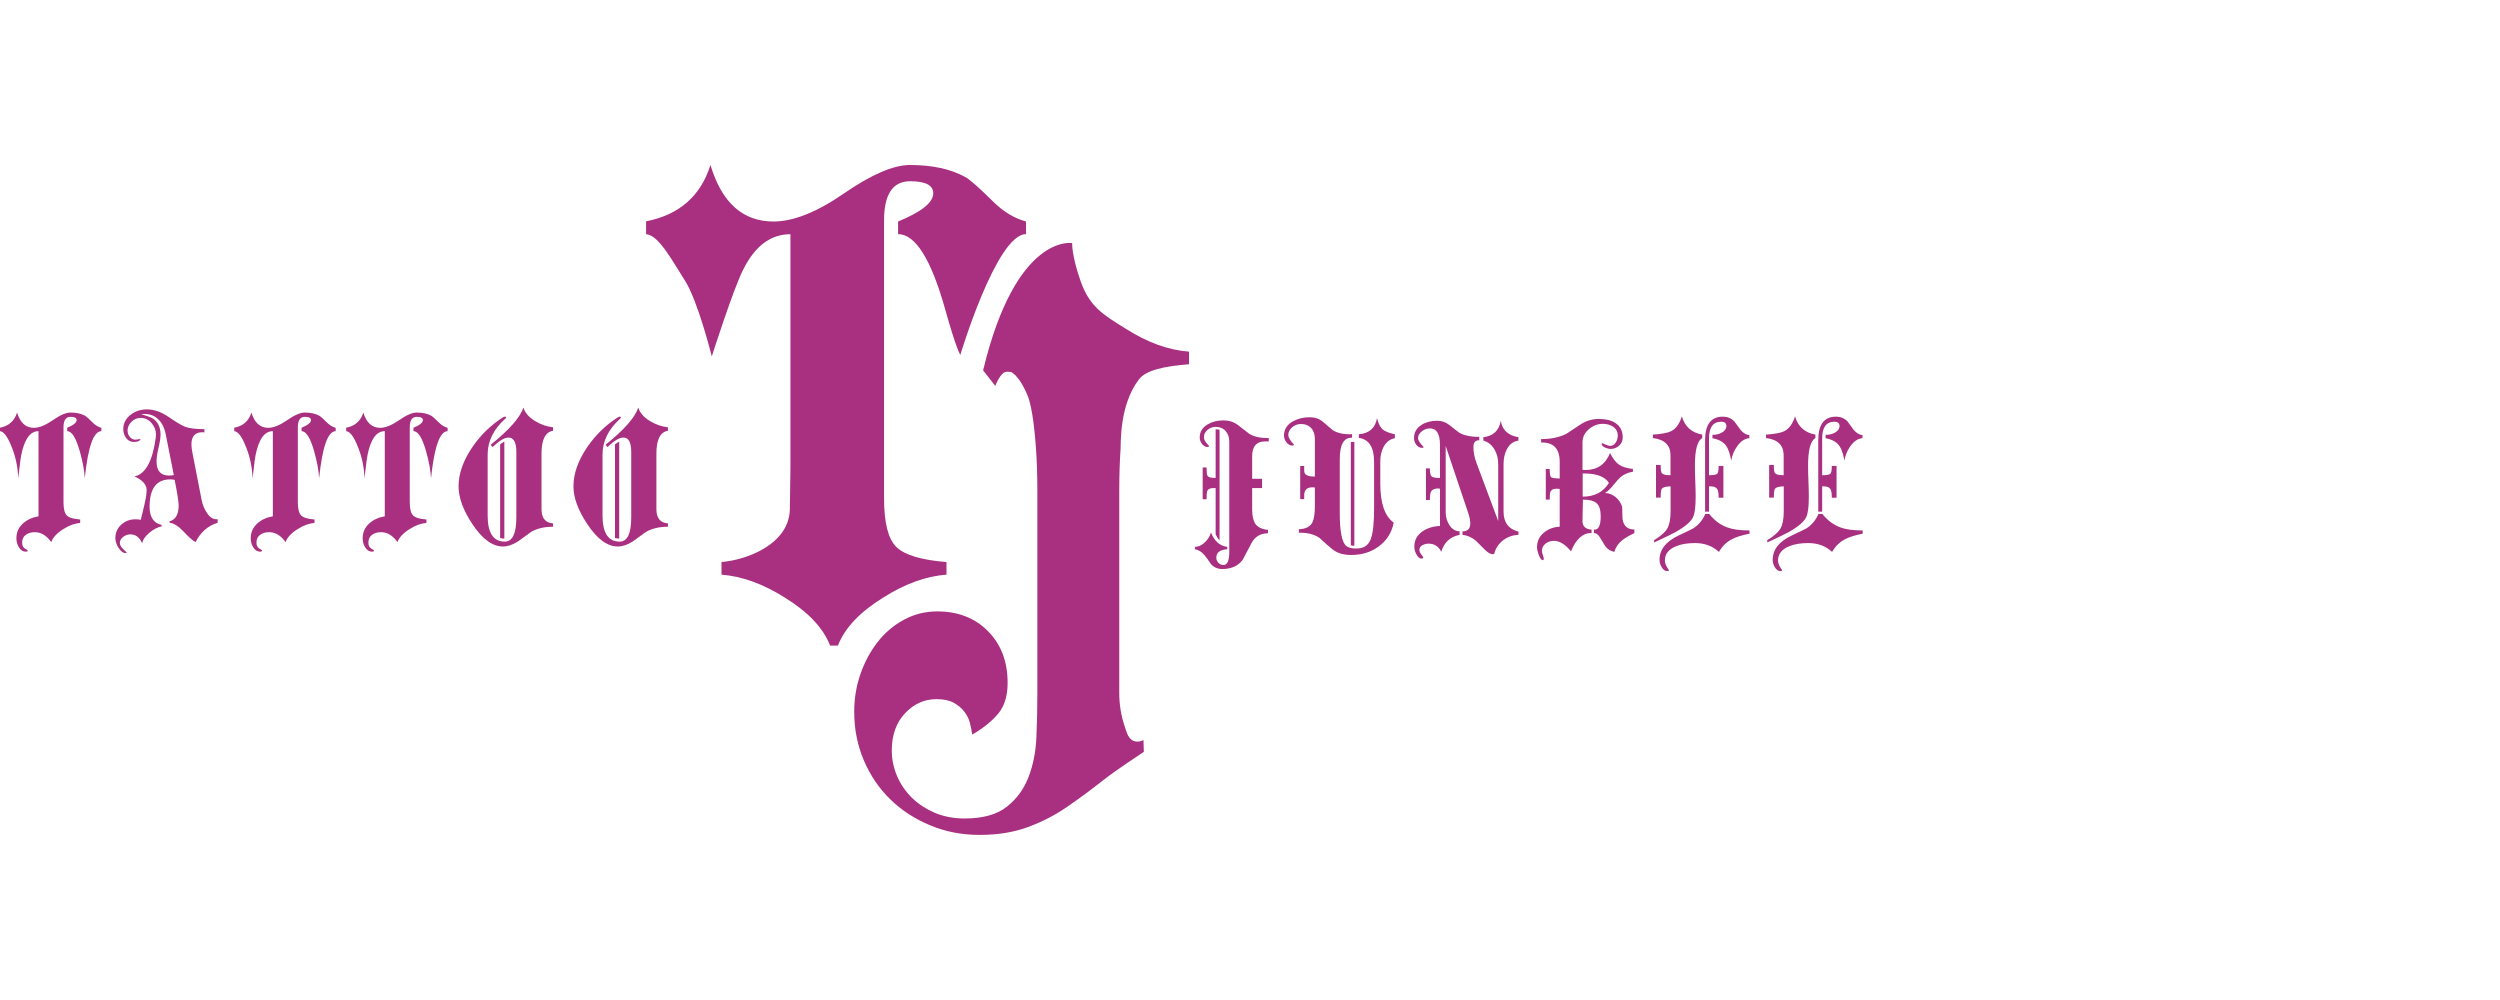 <svg xmlns="http://www.w3.org/2000/svg" width="1000" height="400" viewBox="0 0 1000 400" fill="none"><rect width="1000" height="400" fill="white"></rect><g clip-path="url(#clip0_701_2746)"><path d="M507.535 176.553H506.124C502.616 176.553 500.862 178.538 500.862 182.51V191.522H504.828V195.226H500.862V203.742C500.862 206.301 501.281 208.21 502.082 209.47C503.073 210.883 504.789 211.723 507.192 211.952V213.327C504.294 213.327 502.12 214.549 500.709 217.031C499.946 218.559 498.726 220.85 497.086 223.905C495.256 226.387 492.51 227.609 488.849 227.609C487.171 227.609 485.684 226.998 484.464 225.738C483.129 223.752 482.214 222.53 481.756 222.034C480.536 220.659 479.277 219.857 477.981 219.705V218.75C479.392 218.75 480.726 218.139 481.985 216.879C483.167 215.771 483.968 214.473 484.387 212.984C485.76 216.459 487.934 218.368 490.87 218.75V219.705C487.972 219.895 486.523 221.003 486.523 223.065C486.523 223.829 486.79 224.516 487.362 225.127C487.934 225.7 488.582 226.005 489.383 226.005C490.947 226.005 491.709 224.249 491.709 220.736V176.629C491.709 174.911 491.213 173.498 490.222 172.39C489.23 171.283 487.896 170.748 486.218 170.748C484.998 170.748 483.93 171.168 482.976 171.97C482.023 172.81 481.565 173.765 481.565 174.872C481.565 175.636 481.909 176.438 482.595 177.202C483.281 177.966 483.625 178.386 483.625 178.424C483.625 178.691 483.472 178.806 483.091 178.806C482.214 178.806 481.489 178.424 480.841 177.622C480.193 176.82 479.887 175.942 479.887 174.987C479.887 172.734 480.955 170.977 483.129 169.717C484.883 168.686 486.981 168.151 489.421 168.151C491.595 168.151 493.502 168.762 495.18 170.023C495.942 170.634 497.468 171.779 499.717 173.536C501.777 174.758 504.37 175.292 507.497 175.216V176.591L507.535 176.553ZM487.819 216.115C487.247 215.58 486.752 214.817 486.256 213.747V195.226H485.303C483.968 195.226 483.129 195.685 482.824 196.601C482.709 196.983 482.633 198.014 482.633 199.694H481.07V186.978H482.633C482.633 188.849 482.748 189.956 483.015 190.338C483.396 190.911 484.464 191.178 486.256 191.178V171.703C486.904 171.703 487.438 171.779 487.819 171.97V216.077V216.115Z" fill="#A92F81"></path><path d="M558.025 175.255C556.004 175.598 554.479 176.782 553.411 178.806C552.534 180.448 552.114 182.396 552.114 184.687V193.432C552.114 201.299 553.907 206.492 557.491 209.051C556.691 213.098 554.631 216.306 551.39 218.636C548.339 220.889 544.678 221.996 540.445 221.996C537.28 221.996 534.725 221.194 532.818 219.59C531.484 218.521 529.844 217.07 527.899 215.237C525.763 213.71 522.98 213.022 519.547 213.098V211.686C522.369 211.609 524.2 210.616 525.039 208.783C525.649 207.447 525.954 205.27 525.954 202.215V194.998C525.725 194.959 525.42 194.921 525.001 194.921C522.789 194.921 521.683 195.99 521.683 198.091V199.656H520.081V186.405H521.683V188.353C521.683 189.919 523.094 190.682 525.954 190.606V175.675C525.954 173.804 525.458 172.314 524.467 171.245C523.475 170.138 522.102 169.603 520.31 169.603C519.014 169.603 517.87 170.061 516.84 170.939C515.81 171.818 515.314 172.849 515.314 174.033C515.314 174.949 516.077 176.209 517.564 177.851C517.564 178.119 517.374 178.233 517.031 178.233C516.077 178.233 515.276 177.813 514.59 176.935C513.904 176.057 513.598 175.178 513.598 174.224C513.598 171.818 514.781 169.908 517.107 168.572C519.09 167.464 521.34 166.892 523.857 166.892C525.954 166.892 527.746 167.503 529.157 168.725C530.034 169.45 531.331 170.596 533.123 172.085C534.992 173.269 537.547 173.804 540.827 173.689V175.102C537.547 174.911 535.907 177.813 535.907 183.732V205.27C535.907 212.64 536.784 216.994 538.5 218.368C539.378 219.056 540.598 219.399 542.199 219.399H542.657C545.06 219.399 546.814 218.483 547.843 216.612C548.568 215.352 549.064 213.366 549.331 210.578C549.559 208.287 549.636 205.843 549.636 203.208V184.725C549.636 178.921 547.615 175.751 543.534 175.14V173.727C547.805 173.307 550.208 171.13 550.78 167.235C551.352 169.45 552.115 170.939 553.03 171.741C553.945 172.543 555.623 173.193 557.949 173.727V175.14L558.025 175.255ZM541.78 218.292H541.246C540.979 218.292 540.674 218.216 540.331 218.101V176.782H541.742V218.292H541.78Z" fill="#A92F81"></path><path d="M607.448 213.938C605.084 214.015 602.986 214.778 601.194 216.153C599.402 217.566 598.219 219.361 597.647 221.614C597.533 221.652 597.342 221.69 597.114 221.69C596.198 221.69 595.13 221.079 593.872 219.819L590.249 216.191C588.609 214.893 586.855 214.129 584.987 213.938V212.564C587.046 212.564 588.114 211.494 588.114 209.394C588.114 208.172 587.809 206.683 587.198 204.926L578.275 178.386V205.002C578.275 206.721 578.733 208.363 579.686 209.929C580.792 211.647 582.203 212.525 583.843 212.525V213.938C580.067 214.702 577.627 216.955 576.521 220.697C575.415 218.521 573.699 217.452 571.411 217.452C570.534 217.452 569.733 217.681 568.932 218.101C568.169 218.521 567.75 219.17 567.75 219.972C567.75 220.507 568.017 221.079 568.512 221.767C569.046 222.454 569.275 222.798 569.275 222.912C569.275 223.256 569.046 223.447 568.627 223.447C567.826 223.447 567.101 222.836 566.491 221.614C565.957 220.583 565.729 219.59 565.729 218.635C565.729 216.077 566.835 214.053 569.046 212.525C570.953 211.227 573.241 210.501 575.987 210.387V195.456C575.987 195.456 575.606 195.379 575.262 195.379C573.851 195.379 572.898 195.799 572.402 196.678C572.097 197.25 571.945 198.358 571.945 200H570.381V187.36H571.945C571.945 189.078 572.173 190.147 572.631 190.568C573.089 190.988 574.195 191.179 575.987 191.179V177.927C575.987 173.574 574.652 171.359 572.021 171.359C570.801 171.359 569.695 171.741 568.703 172.543C567.712 173.307 567.216 174.261 567.216 175.331C567.216 176.094 567.94 177.24 569.428 178.768C569.428 179.035 569.237 179.149 568.894 179.149C567.979 179.149 567.216 178.768 566.568 177.966C565.919 177.164 565.614 176.247 565.614 175.216C565.614 172.925 566.644 171.168 568.665 169.908C570.381 168.839 572.478 168.304 574.881 168.304C576.711 168.304 578.313 168.877 579.724 169.984C581.021 170.977 582.355 172.008 583.728 173.116C585.788 174.223 588.457 174.796 591.698 174.72V176.094C590.135 176.094 589.372 176.973 589.372 178.768C589.372 180.906 589.754 182.968 590.554 185.069L599.287 208.439V185.756C599.287 183.541 598.83 181.632 597.876 179.951C596.808 178.004 595.283 176.782 593.338 176.247V174.872C597.266 174.452 599.592 172.276 600.317 168.342C600.927 172.047 603.291 174.223 607.372 174.872V176.247C605.312 176.553 603.749 177.698 602.719 179.76C601.842 181.403 601.423 183.35 601.423 185.641V204.621C601.423 208.974 603.406 211.647 607.372 212.64V214.053L607.448 213.938Z" fill="#A92F81"></path><path d="M653.782 213.213C651.608 214.244 649.968 215.237 648.862 216.115C647.299 217.375 646.269 218.903 645.735 220.736C644.324 220.507 643.104 219.781 642.113 218.483L639.977 214.969C639.252 213.786 638.452 213.213 637.575 213.213V211.838C639.405 212.029 640.282 210.234 640.282 206.53C640.282 204.01 639.748 202.291 638.68 201.298C637.613 200.344 635.782 199.847 633.151 199.847C633.151 200.802 633.151 202.253 633.075 204.162C633.036 206.072 632.998 207.523 632.998 208.477C632.998 210.54 634.219 211.685 636.621 211.838V213.213C633.151 213.136 630.443 215.58 628.384 220.545C626.096 217.719 623.846 216.344 621.634 216.344C620.338 216.344 619.232 216.688 618.316 217.375C617.287 218.139 616.753 219.17 616.753 220.43C616.753 220.697 616.867 221.194 617.134 221.996C617.401 222.76 617.516 223.256 617.516 223.409C617.516 223.829 617.401 224.058 617.134 224.058C616.562 224.058 616.028 223.332 615.456 221.843C615.037 220.736 614.808 219.743 614.808 218.941C614.808 216.535 615.723 214.549 617.592 213.022C619.308 211.609 621.405 210.807 623.884 210.692V195.57L622.855 195.494C621.482 195.417 620.605 195.799 620.185 196.716C619.956 197.174 619.88 198.243 619.88 199.847H618.316V187.589H619.88C619.88 189.46 620.071 190.529 620.414 190.873C620.795 191.179 621.939 191.369 623.884 191.408V184.801C623.884 179.455 621.405 176.858 616.448 177.011V175.636C620.299 175.636 623.655 174.949 626.477 173.574C627.774 172.734 629.757 171.397 632.426 169.641C634.6 168.266 636.964 167.579 639.558 167.579C642.265 167.579 644.477 168.113 646.117 169.182C648.1 170.481 649.091 172.39 649.091 174.949C649.091 176.247 648.634 177.355 647.68 178.233C646.727 179.111 645.583 179.569 644.248 179.569C643.562 179.569 642.837 179.379 642.036 179.035C641.083 178.615 640.625 178.08 640.625 177.469L640.892 177.278C640.892 177.278 641.35 177.469 642.189 177.813C642.99 178.157 643.6 178.347 644.019 178.347C645.011 178.347 645.774 177.889 646.346 176.935C646.879 176.133 647.108 175.178 647.108 174.147C647.108 172.696 646.46 171.512 645.163 170.634C644.057 169.908 642.685 169.526 641.159 169.526C639.1 169.526 637.193 170.252 635.515 171.703C633.837 173.154 632.998 174.911 632.998 176.973V187.933C633.265 187.971 633.647 188.009 634.181 188.009C638.871 188.009 642.189 185.756 644.019 181.212C645.125 183.426 646.307 184.954 647.566 185.832C648.786 186.711 650.655 187.283 653.172 187.589V188.696C651.227 189.002 649.625 189.689 648.329 190.758C647.68 191.293 646.727 192.324 645.468 193.89C644.21 195.456 643.066 196.563 641.96 197.212C643.524 197.25 644.935 197.785 646.155 198.778C647.413 199.771 648.29 201.031 648.824 202.597C648.901 203.017 648.939 204.239 648.939 206.224C648.939 209.929 650.54 211.8 653.744 211.8V213.175L653.782 213.213ZM643.562 193.164C641.998 190.644 638.642 189.384 633.532 189.384H633.075V198.663C637.841 198.663 641.312 196.83 643.562 193.164Z" fill="#A92F81"></path><path d="M680.934 175.216C678.951 176.247 677.959 179.952 677.959 186.329C677.959 187.704 677.997 189.766 678.112 192.515C678.226 195.227 678.264 197.289 678.264 198.702C678.264 202.482 677.959 205.117 677.311 206.645C676.548 208.516 674.222 210.54 670.37 212.755C669.074 213.48 666.175 214.893 661.637 216.994V216.077C664.307 214.435 666.099 212.869 666.938 211.38C667.777 209.891 668.235 207.599 668.235 204.544V194.539C666.328 194.577 665.184 194.921 664.726 195.494C664.421 195.876 664.269 197.06 664.269 199.045H662.4V185.985H664.269C664.269 187.704 664.421 188.773 664.65 189.155C665.108 189.766 666.099 190.071 667.663 190.071H668.197V182.128C668.197 178.08 665.832 175.789 661.142 175.216V173.842C664.688 173.613 667.129 173.154 668.463 172.467C670.446 171.436 671.857 169.45 672.735 166.548C673.955 170.672 676.662 173.078 680.895 173.842V175.216H680.934ZM699.734 213.48C696.607 214.129 694.281 214.855 692.755 215.695C690.582 216.803 688.866 218.521 687.569 220.774C685.052 218.406 681.849 217.223 677.997 217.223C675.023 217.223 672.468 217.643 670.37 218.521C667.434 219.743 665.947 221.614 665.947 224.173C665.947 224.975 666.214 225.853 666.747 226.77C667.281 227.686 667.548 228.106 667.548 228.068C667.548 228.335 667.358 228.45 666.976 228.45C666.023 228.45 665.26 227.915 664.65 226.846C664.078 225.891 663.811 224.937 663.811 223.944C663.811 219.781 666.442 216.497 671.667 214.091C674.985 212.526 676.891 211.609 677.387 211.304C679.446 209.967 681.048 208.058 682.116 205.575H683.679C685.739 208.172 688.141 209.967 690.887 210.96C693.137 211.8 696.111 212.182 699.81 212.182V213.557L699.734 213.48ZM699.734 175.255C697.865 175.446 696.226 176.515 694.815 178.577C693.632 180.219 692.87 182.09 692.488 184.229C692.031 181.517 691.306 179.532 690.429 178.271C689.323 176.744 687.493 175.751 684.976 175.293V173.918H685.243C686.463 173.918 687.607 173.651 688.675 173.078C689.933 172.391 690.544 171.474 690.544 170.367C690.544 169.259 689.857 168.686 688.522 168.686C685.243 168.686 683.603 170.901 683.603 175.369V190.11C685.395 190.071 686.501 189.88 686.883 189.499C687.264 189.117 687.455 188.086 687.455 186.367H689.361V199.084H687.455C687.455 197.48 687.302 196.41 686.997 195.838C686.577 194.959 685.662 194.539 684.251 194.539H683.603V204.659H682.039V176.057C682.039 169.794 684.404 166.662 689.171 166.662C690.925 166.662 692.45 167.273 693.709 168.534C694.586 169.717 695.425 170.863 696.226 171.97C697.408 173.307 698.552 173.994 699.734 173.994V175.369V175.255Z" fill="#A92F81"></path><path d="M726.2 175.216C724.217 176.247 723.225 179.952 723.225 186.329C723.225 187.704 723.263 189.766 723.378 192.515C723.492 195.227 723.53 197.289 723.53 198.702C723.53 202.482 723.225 205.117 722.577 206.645C721.814 208.516 719.488 210.54 715.636 212.755C714.34 213.48 711.441 214.893 706.903 216.994V216.077C709.573 214.435 711.365 212.869 712.204 211.38C713.043 209.891 713.501 207.599 713.501 204.544V194.539C711.594 194.577 710.45 194.921 709.992 195.494C709.687 195.876 709.535 197.06 709.535 199.045H707.666V185.985H709.535C709.535 187.704 709.687 188.773 709.916 189.155C710.374 189.766 711.365 190.071 712.929 190.071H713.463V182.128C713.463 178.08 711.098 175.789 706.408 175.216V173.842C709.954 173.613 712.395 173.154 713.73 172.467C715.713 171.436 717.124 169.45 718.001 166.548C719.221 170.672 721.929 173.078 726.161 173.842V175.216H726.2ZM745 213.48C741.873 214.129 739.547 214.855 738.021 215.695C735.848 216.803 734.132 218.521 732.835 220.774C730.318 218.406 727.115 217.223 723.263 217.223C720.289 217.223 717.734 217.643 715.636 218.521C712.7 219.743 711.213 221.614 711.213 224.173C711.213 224.975 711.48 225.853 712.014 226.77C712.547 227.686 712.814 228.106 712.814 228.068C712.814 228.335 712.624 228.45 712.242 228.45C711.289 228.45 710.526 227.915 709.916 226.846C709.344 225.891 709.077 224.937 709.077 223.944C709.077 219.781 711.708 216.497 716.933 214.091C720.251 212.526 722.157 211.609 722.653 211.304C724.712 209.967 726.314 208.058 727.382 205.575H728.945C731.005 208.172 733.407 209.967 736.153 210.96C738.403 211.8 741.377 212.182 745.076 212.182V213.557L745 213.48ZM745 175.255C743.131 175.446 741.492 176.515 740.081 178.577C738.899 180.219 738.136 182.09 737.754 184.229C737.297 181.517 736.572 179.532 735.695 178.271C734.589 176.744 732.759 175.751 730.242 175.293V173.918H730.509C731.729 173.918 732.873 173.651 733.941 173.078C735.199 172.391 735.81 171.474 735.81 170.367C735.81 169.259 735.123 168.686 733.788 168.686C730.509 168.686 728.869 170.901 728.869 175.369V190.11C730.661 190.071 731.767 189.88 732.149 189.499C732.53 189.117 732.721 188.086 732.721 186.367H734.627V199.084H732.721C732.721 197.48 732.568 196.41 732.263 195.838C731.844 194.959 730.928 194.539 729.517 194.539H728.869V204.659H727.306V176.057C727.306 169.794 729.67 166.662 734.437 166.662C736.191 166.662 737.716 167.273 738.975 168.534C739.852 169.717 740.691 170.863 741.492 171.97C742.674 173.307 743.818 173.994 745 173.994V175.369V175.255Z" fill="#A92F81"></path><path d="M40.575 172.467C37.41 172.467 35.198 178.768 33.902 191.331C33.787 188.429 33.139 184.878 31.957 180.639C30.432 175.178 28.754 172.467 26.885 172.467V171.092C29.402 170.061 30.66 169.03 30.66 168.037C30.66 167.159 29.821 166.738 28.182 166.738C26.313 166.738 25.398 168.151 25.398 170.939V200.916C25.398 203.551 25.855 205.308 26.733 206.186C27.61 207.064 29.402 207.599 32.071 207.79V209.165C29.86 209.356 27.61 210.158 25.322 211.647C22.805 213.213 21.203 214.931 20.478 216.84C18.61 214.206 16.436 212.869 13.881 212.869C12.394 212.869 11.212 213.251 10.258 213.976C9.305 214.702 8.847 215.733 8.847 217.108C8.847 218.33 9.343 219.17 10.335 219.628C10.868 219.895 11.097 220.086 11.097 220.201C11.097 220.506 10.868 220.659 10.373 220.659C9.152 220.659 8.199 220.048 7.474 218.788C6.864 217.757 6.559 216.573 6.559 215.275C6.559 212.907 7.474 210.921 9.267 209.318C10.907 207.866 12.966 206.912 15.406 206.53V172.467C13.271 172.467 11.593 173.727 10.335 176.285C9.305 178.309 8.58 180.982 8.123 184.343C7.932 185.909 7.665 188.238 7.284 191.408C7.169 186.558 6.102 181.899 4.119 177.469C2.708 174.223 1.297 172.543 -0.038 172.467V171.092C3.508 170.404 5.797 168.381 6.826 165.02C8.046 169.068 10.296 171.13 13.576 171.13C15.673 171.13 18.19 170.099 21.127 168.075C24.025 166.051 26.389 165.02 28.143 165.02C30.508 165.02 32.491 165.44 34.054 166.318C34.512 166.586 35.504 167.464 37.029 168.992C38.097 170.061 39.279 170.786 40.537 171.13V172.505L40.575 172.467Z" fill="#A92F81"></path><path d="M87.023 209.127C83.172 210.311 80.236 212.869 78.214 216.841C77.223 216.383 75.545 214.893 73.219 212.411C71.312 210.425 69.52 209.318 67.842 209.089V208.516C70.244 207.867 71.465 205.767 71.465 202.139C71.465 200.764 70.931 197.365 69.863 191.943C69.291 191.828 68.719 191.752 68.109 191.752C62.579 191.752 59.833 195.418 59.833 202.712C59.833 206.836 61.435 209.242 64.638 209.967V210.54C63.037 210.884 61.435 211.724 59.833 213.022C58.079 214.511 57.088 215.924 56.859 217.376C55.867 214.97 54.304 213.748 52.206 213.748C51.139 213.748 50.147 214.091 49.27 214.741C48.393 215.428 47.935 216.23 47.935 217.185C47.935 217.948 48.393 218.788 49.308 219.667C50.224 220.545 50.681 221.003 50.681 221.08L50.414 221.271C49.308 221.271 48.279 220.545 47.363 219.056C46.524 217.719 46.143 216.421 46.143 215.237C46.143 213.06 46.944 211.266 48.507 209.853C50.071 208.44 51.978 207.714 54.19 207.714C54.914 207.714 55.639 207.79 56.325 207.905C56.668 206.607 57.126 204.659 57.736 202.024C58.346 199.389 58.651 197.403 58.651 196.029C58.651 193.852 57.05 192.057 53.808 190.568C58.232 189.613 61.054 184.42 62.312 174.987C62.35 174.644 62.389 174.262 62.389 173.804C62.389 172.085 61.778 170.558 60.596 169.183C59.414 167.846 57.965 167.159 56.211 167.159C54.876 167.159 53.656 167.655 52.626 168.686C51.596 169.718 51.024 170.863 51.024 172.162C51.024 173.193 51.329 174.071 51.94 174.796C52.55 175.522 53.312 175.866 54.19 175.866C54.342 175.866 54.647 175.828 55.105 175.751C55.524 175.675 55.791 175.637 55.867 175.637C56.058 175.637 56.172 175.675 56.249 175.751C55.867 176.439 54.952 176.782 53.541 176.782C52.283 176.782 51.291 176.286 50.49 175.255C49.728 174.224 49.308 173.04 49.308 171.665C49.308 169.297 50.338 167.35 52.359 165.822C54.19 164.448 56.325 163.76 58.766 163.76C61.588 163.76 64.448 164.753 67.384 166.739C70.587 168.954 72.799 170.252 74.058 170.71C75.812 171.36 78.405 171.665 81.761 171.665V172.963C81.761 172.963 81.341 172.887 80.998 172.887C78.062 172.887 76.575 174.491 76.575 177.737C76.575 178.615 76.689 179.723 76.956 181.059L80.655 200C80.998 201.833 81.685 203.513 82.714 205.079C83.973 207.027 85.422 207.905 87.062 207.676V209.051L87.023 209.127ZM69.52 189.995L66.278 173.651C65.744 170.978 64.677 168.916 63.037 167.464C61.397 166.013 59.338 165.402 56.821 165.631L56.554 165.708C57.011 165.822 57.698 166.052 58.613 166.357C59.49 166.663 60.139 166.892 60.596 167.083C62.999 168.381 64.219 170.634 64.219 173.88C64.219 175.064 63.952 176.859 63.38 179.264C62.846 181.517 62.617 183.274 62.617 184.572C62.617 188.353 64.295 190.224 67.613 190.224C68.223 190.224 68.871 190.148 69.558 190.033L69.52 189.995Z" fill="#A92F81"></path><path d="M134.311 172.467C131.145 172.467 128.934 178.768 127.637 191.331C127.523 188.429 126.874 184.878 125.692 180.639C124.167 175.178 122.489 172.467 120.62 172.467V171.092C123.137 170.061 124.395 169.03 124.395 168.037C124.395 167.159 123.557 166.738 121.917 166.738C120.048 166.738 119.133 168.151 119.133 170.939V200.916C119.133 203.551 119.591 205.308 120.468 206.186C121.345 207.064 123.137 207.599 125.806 207.79V209.165C123.595 209.356 121.345 210.158 119.057 211.647C116.54 213.213 114.938 214.931 114.214 216.84C112.345 214.206 110.171 212.869 107.616 212.869C106.129 212.869 104.947 213.251 103.993 213.976C103.04 214.702 102.582 215.733 102.582 217.108C102.582 218.33 103.078 219.17 104.07 219.628C104.604 219.895 104.832 220.086 104.832 220.201C104.832 220.506 104.604 220.659 104.108 220.659C102.887 220.659 101.934 220.048 101.21 218.788C100.599 217.757 100.294 216.573 100.294 215.275C100.294 212.907 101.21 210.921 103.002 209.318C104.642 207.866 106.701 206.912 109.142 206.53V172.467C107.006 172.467 105.328 173.727 104.07 176.285C103.04 178.309 102.315 180.982 101.858 184.343C101.667 185.909 101.4 188.238 101.019 191.408C100.904 186.558 99.837 181.899 97.854 177.469C96.443 174.223 95.032 172.543 93.697 172.467V171.092C97.244 170.404 99.532 168.381 100.561 165.02C101.782 169.068 104.032 171.13 107.311 171.13C109.409 171.13 111.925 170.099 114.862 168.075C117.76 166.051 120.124 165.02 121.879 165.02C124.243 165.02 126.226 165.44 127.789 166.318C128.247 166.586 129.239 167.464 130.764 168.992C131.832 170.061 133.014 170.786 134.272 171.13V172.505L134.311 172.467Z" fill="#A92F81"></path><path d="M179.081 172.467C175.916 172.467 173.704 178.768 172.407 191.331C172.293 188.429 171.644 184.878 170.462 180.639C168.937 175.178 167.259 172.467 165.39 172.467V171.092C167.907 170.061 169.166 169.03 169.166 168.037C169.166 167.159 168.327 166.738 166.687 166.738C164.818 166.738 163.903 168.151 163.903 170.939V200.916C163.903 203.551 164.361 205.308 165.238 206.186C166.115 207.064 167.907 207.599 170.577 207.79V209.165C168.365 209.356 166.115 210.158 163.827 211.647C161.31 213.213 159.708 214.931 158.984 216.84C157.115 214.206 154.941 212.869 152.386 212.869C150.899 212.869 149.717 213.251 148.764 213.976C147.81 214.702 147.353 215.733 147.353 217.108C147.353 218.33 147.848 219.17 148.84 219.628C149.374 219.895 149.603 220.086 149.603 220.201C149.603 220.506 149.374 220.659 148.878 220.659C147.658 220.659 146.704 220.048 145.98 218.788C145.37 217.757 145.065 216.573 145.065 215.275C145.065 212.907 145.98 210.921 147.772 209.318C149.412 207.866 151.471 206.912 153.912 206.53V172.467C151.776 172.467 150.098 173.727 148.84 176.285C147.81 178.309 147.086 180.982 146.628 184.343C146.437 185.909 146.17 188.238 145.789 191.408C145.675 186.558 144.607 181.899 142.624 177.469C141.213 174.223 139.802 172.543 138.467 172.467V171.092C142.014 170.404 144.302 168.381 145.332 165.02C146.552 169.068 148.802 171.13 152.081 171.13C154.179 171.13 156.696 170.099 159.632 168.075C162.53 166.051 164.895 165.02 166.649 165.02C169.013 165.02 170.996 165.44 172.56 166.318C173.017 166.586 174.009 167.464 175.534 168.992C176.602 170.061 177.784 170.786 179.043 171.13V172.505L179.081 172.467Z" fill="#A92F81"></path><path d="M221.181 210.693C217.749 210.693 214.851 211.38 212.449 212.755C210.694 214.015 208.94 215.275 207.186 216.574C205.089 217.91 203.067 218.598 201.161 218.598C196.966 218.598 192.885 215.581 188.919 209.585C185.258 204.048 183.428 199.045 183.428 194.539C183.428 189.422 185.297 184.191 188.996 178.768C192.275 173.994 196.318 170.061 201.123 166.968C201.466 166.739 201.733 166.662 201.961 166.662C202.267 166.662 202.419 166.777 202.419 166.968C202.419 167.159 202.305 167.35 202.038 167.541C197.385 171.741 195.059 176.515 195.059 181.823V206.263C195.059 213.175 197.347 216.65 201.923 216.65C204.974 216.65 206.538 213.442 206.538 207.027V180.792C206.538 176.935 205.508 175.026 203.411 175.026C201.809 175.026 199.673 176.286 197.004 178.844L196.279 177.89C203.716 171.932 208.063 166.968 209.36 163.035C210.008 165.173 211.61 166.968 214.165 168.495C216.453 169.87 218.817 170.672 221.219 170.901V172.314C218.169 172.772 216.605 175.827 216.605 181.403V203.666C216.605 207.218 218.131 209.127 221.219 209.356V210.731L221.181 210.693ZM201.733 215.428C201.199 215.428 200.665 215.352 200.055 215.237V177.737C200.589 177.355 201.123 176.973 201.733 176.629V215.428Z" fill="#A92F81"></path><path d="M267.134 210.693C263.702 210.693 260.803 211.38 258.401 212.755C256.647 214.015 254.892 215.275 253.138 216.574C251.041 217.91 249.02 218.598 247.113 218.598C242.918 218.598 238.838 215.581 234.872 209.585C231.211 204.048 229.38 199.045 229.38 194.539C229.38 189.422 231.249 184.191 234.948 178.768C238.228 173.994 242.27 170.061 247.075 166.968C247.418 166.739 247.685 166.662 247.914 166.662C248.219 166.662 248.371 166.777 248.371 166.968C248.371 167.159 248.257 167.35 247.99 167.541C243.338 171.741 241.011 176.515 241.011 181.823V206.263C241.011 213.175 243.3 216.65 247.876 216.65C250.926 216.65 252.49 213.442 252.49 207.027V180.792C252.49 176.935 251.46 175.026 249.363 175.026C247.761 175.026 245.626 176.286 242.956 178.844L242.232 177.89C249.668 171.932 254.015 166.968 255.312 163.035C255.96 165.173 257.562 166.968 260.117 168.495C262.405 169.87 264.769 170.672 267.172 170.901V172.314C264.121 172.772 262.558 175.827 262.558 181.403V203.666C262.558 207.218 264.083 209.127 267.172 209.356V210.731L267.134 210.693ZM247.685 215.428C247.151 215.428 246.617 215.352 246.007 215.237V177.737C246.541 177.355 247.075 176.973 247.685 176.629V215.428Z" fill="#A92F81"></path><path d="M288.604 224.822V229.863C296.841 230.512 305.268 233.567 313.849 238.989C323.23 244.756 329.293 251.171 332.039 258.236H335.166C337.912 251.171 343.975 244.756 353.356 238.989C361.937 233.529 370.364 230.474 378.601 229.863V224.822C368.572 224.02 361.898 222.034 358.581 218.826C355.263 215.619 353.623 209.127 353.623 199.351V88.149C353.623 77.724 357.094 72.492 364.072 72.492C370.212 72.492 373.301 74.096 373.301 77.303C373.301 81.008 368.61 84.75 359.229 88.607V93.648C366.17 93.648 372.5 103.767 378.144 123.969C382.529 139.702 384.131 141.955 384.131 141.955C384.131 141.955 398.622 93.648 410.406 93.648V88.607C405.715 87.309 401.33 84.674 397.288 80.664C391.605 75.05 387.906 71.766 386.114 70.812C380.279 67.604 372.919 66 364.034 66C357.399 66 348.628 69.781 337.683 77.303C326.776 84.865 317.319 88.607 309.425 88.607C297.108 88.607 288.718 81.084 284.18 66C280.29 78.411 271.71 85.934 258.439 88.531V93.686C263.435 93.992 268.697 103.958 273.96 112.207C279.222 120.455 284.714 142.566 284.714 142.566C284.714 142.566 293.37 115.415 297.26 107.892C301.951 98.421 308.243 93.686 316.175 93.686V185.794C316.175 185.794 316.175 189.384 315.946 203.59C315.717 217.795 298.557 224.02 288.527 224.822" fill="#A92F81"></path><path d="M406.516 150.432C404.457 148.752 405.143 148.714 402.664 148.714C400.186 148.714 398.126 154.366 398.126 154.366L393.245 148.141C406.44 93.189 428.863 97.237 428.863 97.237C428.863 97.237 428.596 102.011 432.181 112.283C435.765 122.555 440.99 125.763 450.371 131.53C458.951 136.99 467.341 140.045 475.616 140.656V145.697C465.587 146.499 458.417 148.065 455.595 151.731C447.663 162.08 448.388 177.431 448.235 179.608C447.892 184.457 447.702 190.147 447.702 196.639V277.177C447.702 281.797 448.426 286.227 449.837 290.428C450.524 292.452 451.019 294.705 452.659 295.927C454.833 297.531 457.388 296.003 457.388 296.003L457.54 300.738C457.54 300.738 446.519 307.956 441.638 311.813C436.757 315.67 431.876 319.259 427.033 322.62C422.189 325.98 416.927 328.692 411.283 330.792C405.601 332.892 399.156 333.962 391.872 333.962C384.589 333.962 378.144 332.663 372.004 330.105C365.864 327.546 360.526 324.071 356.064 319.679C351.564 315.288 348.056 310.094 345.5 304.061C342.945 298.027 341.687 291.573 341.687 284.7C341.687 279.392 342.526 274.313 344.204 269.539C345.882 264.766 348.17 260.489 351.068 256.785C353.966 253.08 357.437 250.14 361.517 247.925C365.598 245.71 370.021 244.565 374.902 244.565C383.216 244.565 389.966 247.2 395.19 252.469C400.414 257.739 403.046 264.613 403.046 273.129C403.046 278.361 401.787 282.485 399.27 285.463C396.754 288.48 393.321 291.268 388.898 293.826C388.707 292.452 388.402 290.924 387.983 289.244C387.563 287.564 386.8 286.036 385.694 284.623C384.627 283.21 383.178 282.027 381.423 281.072C379.669 280.117 377.381 279.659 374.597 279.659C369.754 279.659 365.559 281.53 362.013 285.311C358.466 289.091 356.712 294.056 356.712 300.242C356.712 303.755 357.437 307.154 358.848 310.476C360.259 313.76 362.28 316.663 364.797 319.145C367.352 321.627 370.402 323.613 373.949 325.14C377.496 326.63 381.423 327.393 385.771 327.393C393.055 327.393 398.66 325.866 402.626 322.773C406.592 319.679 409.529 315.708 411.397 310.858C413.266 306.008 414.334 300.662 414.562 294.781C414.829 288.9 414.944 283.058 414.944 277.215V196.677C414.944 190.147 414.753 184.496 414.41 179.646C414.067 174.796 413.151 163.225 410.978 158.07C408.575 152.304 406.402 150.432 406.402 150.432" fill="#A92F81"></path></g><defs><clipPath id="clip0_701_2746"><rect width="745" height="268" fill="white" transform="translate(0 66)"></rect></clipPath></defs></svg>
